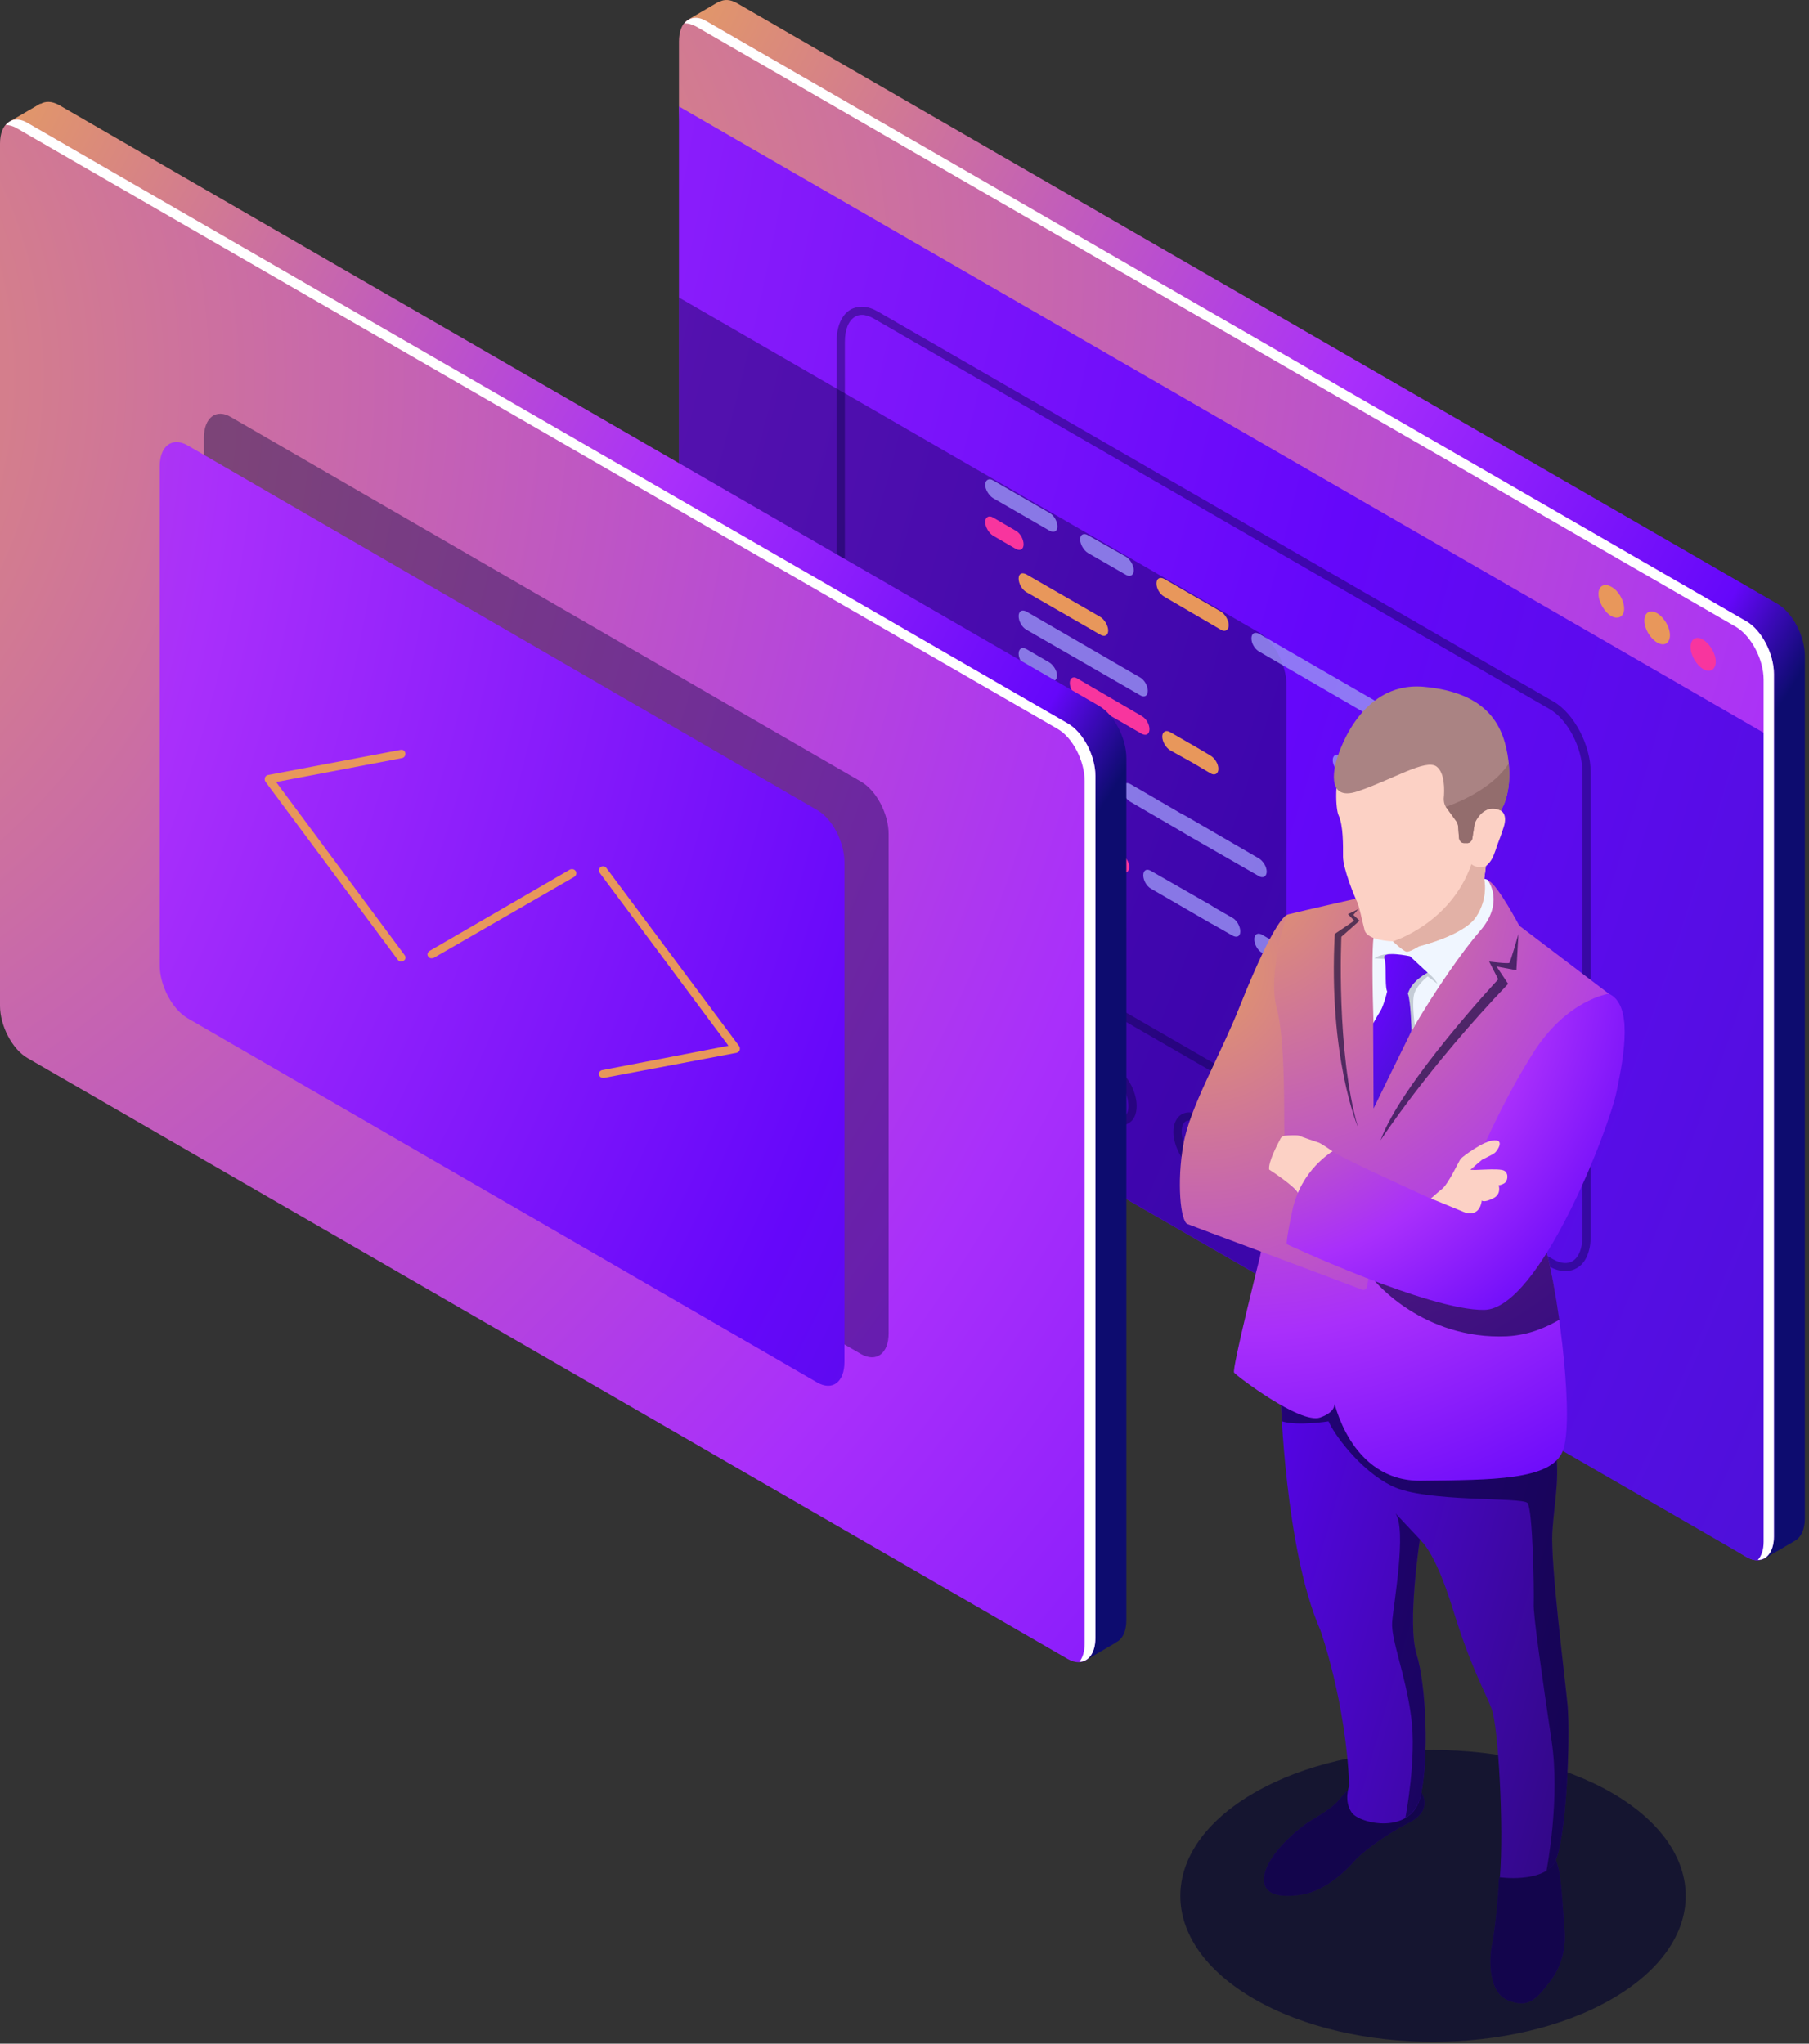 <svg xmlns="http://www.w3.org/2000/svg" width="416" height="470" viewBox="0 0 416 470" fill="none"><rect x="0" y="0" width="416" height="470" fill="#333333" stroke="none"/><path d="M408.696 138.851L169.515 0.752C167.901 -0.197 166.478 -0.197 165.339 0.467V0.373L158.505 4.359L163.156 6.352V203.771C163.156 208.422 166.003 213.832 169.515 215.825L406.987 352.975L405.848 358.385L412.682 354.398C414.106 353.639 415.055 351.836 415.055 349.178V150.905C415.055 146.254 412.207 140.844 408.696 138.851Z" fill="url(#paint0_radial_12_117)"></path><path d="M401.672 358.1L169.989 218.198C166.478 216.205 162.491 211.459 162.491 206.808L156.132 24.48V9.579C156.132 4.928 158.885 2.84 162.396 4.833L401.672 142.932C405.089 144.925 407.936 150.335 407.936 154.986V353.354C407.936 357.91 405.089 360.093 401.672 358.1Z" fill="url(#paint1_radial_12_117)"></path><path d="M156.132 24.48V207.947C156.132 212.598 158.885 217.913 162.396 220.001L401.672 358.1C405.089 360.093 407.936 357.91 407.936 353.354V169.887L156.132 24.48Z" fill="url(#paint2_radial_12_117)"></path><path d="M401.672 142.932L162.396 4.834C160.308 3.6 158.505 3.979 157.366 5.403C158.125 5.308 159.074 5.593 160.024 6.067L399.204 144.166C402.716 146.254 405.564 151.664 405.564 156.315V354.588C405.564 356.392 405.089 357.815 404.235 358.764C406.418 358.764 407.936 356.676 407.936 353.354V154.986C407.936 150.335 405.089 144.925 401.672 142.932Z" fill="white"></path><path d="M373.483 139.99C373.483 141.793 372.154 142.552 370.541 141.698C368.927 140.749 367.598 138.471 367.598 136.573C367.598 134.769 368.927 134.01 370.541 134.959C372.154 135.813 373.483 138.091 373.483 139.99Z" fill="#E8975B"></path><path d="M384.018 146.064C384.018 147.963 382.69 148.722 381.076 147.773C379.463 146.824 378.134 144.546 378.134 142.742C378.134 140.844 379.463 140.085 381.076 141.034C382.69 141.983 384.018 144.261 384.018 146.064Z" fill="#E8975B"></path><path d="M394.554 152.138C394.554 154.037 393.225 154.796 391.611 153.847C390.093 152.898 388.764 150.715 388.764 148.817C388.764 146.918 390.093 146.159 391.611 147.108C393.225 148.057 394.554 150.335 394.554 152.138Z" fill="#F8359E"></path><path opacity="0.4" fill-rule="evenodd" clip-rule="evenodd" d="M360.005 292.325C358.867 292.325 357.633 292.04 356.304 291.281L200.931 201.493C196.186 198.836 192.389 191.527 192.389 185.263V78.581C192.389 75.069 193.528 72.412 195.616 71.178C197.419 70.229 199.602 70.323 201.88 71.652L357.253 161.345C361.999 164.098 365.795 171.406 365.795 177.575V284.352C365.795 287.769 364.656 290.522 362.568 291.661C361.809 292.104 360.955 292.325 360.005 292.325ZM198.179 72.412C197.609 72.412 197.071 72.57 196.565 72.886C195.141 73.74 194.287 75.828 194.287 78.581V185.263C194.287 190.958 197.704 197.507 201.88 199.88L357.253 289.668C358.961 290.617 360.48 290.712 361.619 290.047C363.043 289.193 363.897 287.105 363.897 284.352V177.575C363.897 171.975 360.48 165.426 356.304 163.054L200.931 73.266C199.919 72.696 199.001 72.412 198.179 72.412Z" fill="#06033E"></path><g opacity="0.4"><path fill-rule="evenodd" clip-rule="evenodd" d="M257.689 258.821C256.866 258.821 255.981 258.568 255.031 258.062C251.994 256.258 249.621 252.177 249.621 248.665C249.621 246.767 250.286 245.343 251.52 244.584C252.754 243.919 254.367 244.014 255.981 244.964C259.018 246.767 261.391 250.848 261.391 254.36C261.391 256.258 260.726 257.682 259.492 258.346C258.986 258.663 258.385 258.821 257.689 258.821ZM253.323 246.102C253.007 246.102 252.722 246.166 252.469 246.292C251.899 246.672 251.52 247.526 251.52 248.665C251.52 251.418 253.608 255.024 255.981 256.353C257.025 256.923 257.879 257.112 258.543 256.733C259.208 256.353 259.492 255.499 259.492 254.36C259.492 251.513 257.499 248.001 255.031 246.577C254.399 246.261 253.829 246.102 253.323 246.102Z" fill="#06033E"></path><path fill-rule="evenodd" clip-rule="evenodd" d="M277.906 270.495C277.02 270.495 276.134 270.21 275.248 269.641C272.211 267.933 269.838 263.756 269.838 260.339C269.838 258.441 270.502 257.018 271.736 256.258C272.97 255.594 274.584 255.689 276.197 256.638C279.234 258.346 281.607 262.522 281.607 266.034C281.607 267.838 280.943 269.261 279.614 270.021C279.108 270.337 278.538 270.495 277.906 270.495ZM273.445 257.682C273.192 257.682 272.938 257.745 272.685 257.872C272.021 258.251 271.736 259.106 271.736 260.339C271.736 263.092 273.729 266.604 276.197 268.027C277.146 268.597 278.095 268.692 278.665 268.407C279.329 268.027 279.709 267.173 279.709 266.034C279.709 263.187 277.621 259.675 275.248 258.251C274.584 257.872 274.014 257.682 273.445 257.682Z" fill="#06033E"></path><path fill-rule="evenodd" clip-rule="evenodd" d="M298.027 282.074C297.204 282.074 296.319 281.821 295.369 281.315C292.332 279.607 289.959 275.431 289.959 271.919C289.959 270.021 290.624 268.597 291.858 267.932C293.091 267.173 294.705 267.363 296.319 268.217C299.356 270.021 301.729 274.102 301.729 277.614C301.729 279.512 301.064 280.936 299.83 281.695C299.261 281.948 298.66 282.074 298.027 282.074ZM293.661 269.356C293.345 269.356 293.06 269.419 292.807 269.546C292.237 269.926 291.858 270.78 291.858 271.919C291.858 274.766 293.946 278.278 296.319 279.702C297.363 280.271 298.217 280.366 298.881 279.986C299.451 279.702 299.83 278.753 299.83 277.614C299.83 274.861 297.837 271.349 295.369 269.926C294.8 269.546 294.135 269.356 293.661 269.356Z" fill="#06033E"></path></g><path opacity="0.4" d="M289.58 145.495L156.132 68.425V207.947C156.132 212.598 158.884 217.913 162.396 220.001L295.844 296.976V157.549C295.844 152.898 292.997 147.488 289.58 145.495Z" fill="#06033E"></path><g opacity="0.8"><path d="M228.361 114.553L241.364 122.051C242.408 122.621 243.167 122.146 243.167 121.102C243.167 119.963 242.408 118.539 241.364 117.97L228.361 110.472C227.412 109.902 226.558 110.377 226.558 111.516C226.558 112.56 227.412 113.984 228.361 114.553Z" fill="#9A93F4"></path><path d="M250.191 127.176L258.923 132.207C259.872 132.776 260.726 132.302 260.726 131.163C260.726 130.024 259.872 128.6 258.923 128.031L250.191 123.095C249.242 122.526 248.388 122.905 248.388 124.044C248.388 125.183 249.242 126.607 250.191 127.176Z" fill="#9A93F4"></path><path d="M243.072 172.64C243.072 173.779 243.832 175.107 244.781 175.677L253.513 180.707C254.462 181.277 255.316 180.802 255.316 179.663C255.316 178.524 254.462 177.196 253.513 176.626L244.781 171.596C243.832 171.026 243.072 171.501 243.072 172.64Z" fill="#9A93F4"></path><path d="M308.278 177.86L317.484 183.27C318.528 183.84 319.288 183.365 319.288 182.226C319.288 181.087 318.528 179.663 317.484 179.094L308.278 173.779C307.329 173.209 306.474 173.684 306.474 174.823C306.474 175.962 307.329 177.291 308.278 177.86Z" fill="#9A93F4"></path><path d="M308.278 220.951L317.484 226.266C318.528 226.835 319.288 226.361 319.288 225.222C319.288 224.083 318.528 222.754 317.484 222.184L308.278 216.869C307.329 216.3 306.474 216.679 306.474 217.818C306.474 218.957 307.329 220.381 308.278 220.951Z" fill="#9A93F4"></path><path d="M308.278 229.588L317.484 234.903C318.528 235.472 319.288 234.998 319.288 233.859C319.288 232.72 318.528 231.391 317.484 230.821L308.278 225.411C307.329 224.842 306.474 225.317 306.474 226.456C306.474 227.594 307.329 229.018 308.278 229.588Z" fill="#9A93F4"></path><path d="M234.246 141.698C234.246 142.837 235.005 144.261 236.049 144.83L262.245 159.922C263.194 160.491 263.953 160.016 263.953 158.877C263.953 157.739 263.194 156.41 262.245 155.84L236.049 140.654C235.005 140.085 234.246 140.559 234.246 141.698Z" fill="#9A93F4"></path><path d="M236.049 153.373L241.269 156.41C242.218 156.979 243.073 156.505 243.073 155.366C243.073 154.227 242.218 152.898 241.269 152.328L236.049 149.291C235.005 148.722 234.246 149.196 234.246 150.335C234.246 151.474 235.005 152.803 236.049 153.373Z" fill="#9A93F4"></path><path d="M236.049 162.01L250.855 170.552C251.805 171.121 252.659 170.647 252.659 169.508C252.659 168.369 251.805 167.04 250.855 166.47L236.049 157.928C235.005 157.359 234.246 157.833 234.246 158.877C234.246 160.016 235.005 161.44 236.049 162.01Z" fill="#9A93F4"></path><path d="M255.696 188.49C255.696 187.446 254.937 186.023 253.893 185.453L236.049 175.108C235.005 174.538 234.246 175.013 234.246 176.152C234.246 177.291 235.005 178.619 236.049 179.189L253.893 189.534C254.937 190.104 255.696 189.629 255.696 188.49Z" fill="#9A93F4"></path><path d="M272.97 192.002L289.485 201.493C290.434 202.063 291.288 201.588 291.288 200.449C291.288 199.31 290.434 197.982 289.485 197.412L272.97 187.826L271.546 187.067L259.967 180.328C258.923 179.758 258.164 180.233 258.164 181.372C258.164 182.511 258.923 183.84 259.967 184.409L271.546 191.148L272.97 192.002Z" fill="#9A93F4"></path><path d="M236.049 183.744C235.005 183.175 234.246 183.65 234.246 184.789C234.246 185.927 235.005 187.256 236.049 187.826L240.13 190.199C241.079 190.768 241.839 190.293 241.839 189.155C241.839 188.016 241.079 186.687 240.13 186.117L236.049 183.744Z" fill="#9A93F4"></path><path d="M244.212 197.032L236.049 192.287C235.005 191.717 234.246 192.192 234.246 193.331C234.246 194.47 235.005 195.893 236.049 196.463L244.212 201.114C245.161 201.683 246.015 201.303 246.015 200.164C246.015 199.026 245.161 197.602 244.212 197.032Z" fill="#9A93F4"></path><path d="M283.411 211.08L279.424 208.802L278.38 208.137L264.618 200.26C263.669 199.69 262.909 200.165 262.909 201.304C262.909 202.443 263.669 203.771 264.618 204.341L278.38 212.314L279.424 212.883L283.411 215.161C284.455 215.73 285.214 215.351 285.214 214.212C285.214 213.073 284.455 211.649 283.411 211.08Z" fill="#9A93F4"></path><path d="M295.275 217.913L290.244 214.971C289.2 214.402 288.441 214.876 288.441 216.015C288.441 217.154 289.2 218.578 290.244 219.147L295.275 222.09C296.224 222.659 297.078 222.184 297.078 221.045C297.078 219.907 296.224 218.483 295.275 217.913Z" fill="#9A93F4"></path><path d="M321.945 164.477L289.58 145.779C288.536 145.21 287.777 145.684 287.777 146.823C287.777 147.962 288.536 149.291 289.58 149.861L321.945 168.653C322.989 169.128 323.749 168.748 323.749 167.609C323.749 166.47 322.989 165.047 321.945 164.477Z" fill="#9A93F4"></path></g><path d="M228.361 123.19L233.581 126.227C234.625 126.797 235.385 126.322 235.385 125.183C235.385 124.044 234.625 122.621 233.581 122.051L228.361 119.014C227.412 118.444 226.558 118.919 226.558 120.058C226.558 121.197 227.412 122.621 228.361 123.19Z" fill="#F8359E"></path><path d="M257.879 196.368L246.299 189.629C245.35 189.06 244.496 189.534 244.496 190.673C244.496 191.812 245.35 193.236 246.299 193.805L257.879 200.449C258.828 201.019 259.682 200.544 259.682 199.405C259.682 198.266 258.828 196.938 257.879 196.368Z" fill="#F8359E"></path><path d="M264.333 167.704C264.333 166.565 263.574 165.237 262.53 164.667L247.723 156.03C246.774 155.461 246.015 155.935 246.015 157.074C246.015 158.213 246.774 159.637 247.723 160.206L262.53 168.748C263.574 169.318 264.333 168.843 264.333 167.704Z" fill="#F8359E"></path><path d="M267.75 137.237L280.753 144.83C281.702 145.4 282.556 144.925 282.556 143.786C282.556 142.647 281.702 141.223 280.753 140.654L267.75 133.156C266.706 132.586 265.947 133.061 265.947 134.2C265.947 135.339 266.706 136.668 267.75 137.237Z" fill="#E8975B"></path><path d="M236.049 136.193L253.038 145.969C253.988 146.539 254.842 146.159 254.842 145.02C254.842 143.881 253.988 142.457 253.038 141.888L236.049 132.112C235.005 131.542 234.246 131.922 234.246 133.061C234.246 134.2 235.005 135.624 236.049 136.193Z" fill="#E8975B"></path><path d="M308.278 238.13L317.484 243.54C318.528 244.014 319.288 243.635 319.288 242.496C319.288 241.357 318.528 239.933 317.484 239.364L308.278 234.049C307.329 233.479 306.474 233.954 306.474 235.093C306.474 236.232 307.329 237.56 308.278 238.13Z" fill="#E8975B"></path><path d="M236.049 170.647L239.181 172.45C240.225 173.02 240.984 172.545 240.984 171.406C240.984 170.267 240.225 168.938 239.181 168.369L236.049 166.471C235.005 165.901 234.246 166.376 234.246 167.515C234.246 168.654 235.005 170.077 236.049 170.647Z" fill="#E8975B"></path><path d="M274.204 171.311L273.35 170.836L269.079 168.369C268.13 167.799 267.275 168.274 267.275 169.413C267.275 170.552 268.13 171.975 269.079 172.545L273.35 174.918L274.204 175.392L278.38 177.86C279.329 178.43 280.183 177.955 280.183 176.816C280.183 175.677 279.329 174.348 278.38 173.779L274.204 171.311Z" fill="#E8975B"></path><path d="M243.547 205.29L228.361 196.558C227.412 195.988 226.558 196.368 226.558 197.507C226.558 198.646 227.412 200.07 228.361 200.639L243.547 209.371C244.496 209.941 245.35 209.466 245.35 208.327C245.35 207.188 244.496 205.859 243.547 205.29Z" fill="#E8975B"></path><path d="M252.659 162.294L13.478 24.101C11.864 23.247 10.441 23.247 9.302 23.911V23.816L2.468 27.802L7.118 29.796V227.215C7.118 231.866 9.966 237.276 13.478 239.269L250.95 376.418L249.811 381.733L256.645 377.747H256.55C258.069 377.083 259.018 375.279 259.018 372.622V174.348C259.018 169.698 256.17 164.288 252.659 162.294Z" fill="url(#paint3_radial_12_117)"></path><path d="M245.54 381.543L6.359 243.35C2.847 241.357 0 235.947 0 231.296V33.023C0 28.372 2.847 26.284 6.359 28.277L245.54 166.376C249.052 168.369 251.899 173.779 251.899 178.43V376.703C251.899 381.354 249.052 383.537 245.54 381.543Z" fill="url(#paint4_radial_12_117)"></path><path opacity="0.4" d="M197.989 311.403L53.151 227.595C49.734 225.601 46.887 220.191 46.887 215.541V100.696C46.887 96.045 49.734 93.862 53.151 95.95L197.989 179.758C201.501 181.752 204.348 187.162 204.348 191.812V306.657C204.348 311.308 201.501 313.396 197.989 311.403Z" fill="#06033E"></path><path d="M187.928 317.952L43.09 234.143C39.579 232.055 36.731 226.645 36.731 221.995V107.245C36.731 102.594 39.579 100.411 43.09 102.404L187.928 186.307C191.44 188.3 194.192 193.71 194.192 198.361V313.206C194.192 317.857 191.44 319.945 187.928 317.952Z" fill="url(#paint5_radial_12_117)"></path><path d="M245.54 166.375L6.359 28.277C4.271 27.043 2.468 27.328 1.329 28.752C2.088 28.752 2.942 28.941 3.891 29.511L243.167 167.609C246.679 169.603 249.432 175.013 249.432 179.663V377.937C249.432 379.835 248.957 381.259 248.198 382.208C250.381 382.113 251.899 380.12 251.899 376.703V178.429C251.899 173.779 249.052 168.369 245.54 166.375Z" fill="white"></path><path d="M92.255 221.14C91.971 221.14 91.686 221.046 91.496 220.761L61.029 179.758C60.839 179.474 60.839 179.189 60.934 178.809C61.029 178.524 61.314 178.335 61.599 178.24L92.161 172.45C92.635 172.355 93.11 172.64 93.205 173.209C93.299 173.684 93.015 174.253 92.445 174.348L63.497 179.853L93.015 219.622C93.394 220.096 93.299 220.666 92.825 220.951C92.698 221.077 92.509 221.14 92.255 221.14Z" fill="#E8975B"></path><path d="M138.668 247.906C138.288 247.906 137.814 247.621 137.719 247.146C137.624 246.672 138.004 246.197 138.478 246.102L167.522 240.503L137.909 200.734C137.624 200.354 137.719 199.69 138.099 199.405C138.573 199.12 139.143 199.215 139.427 199.595L169.989 240.597C170.179 240.882 170.179 241.262 170.084 241.547C169.989 241.831 169.705 242.021 169.42 242.116L138.858 247.906C138.795 247.906 138.731 247.906 138.668 247.906Z" fill="#E8975B"></path><path d="M99.279 220.381C98.899 220.381 98.615 220.286 98.425 219.906C98.14 219.527 98.33 218.957 98.805 218.673L131.075 199.975C131.55 199.785 132.119 199.88 132.404 200.354C132.688 200.829 132.499 201.398 132.024 201.683L99.754 220.286C99.564 220.349 99.406 220.381 99.279 220.381Z" fill="#E8975B"></path><path opacity="0.6" d="M370.635 459.752C347.951 472.85 311.125 472.85 288.441 459.752C265.756 446.654 265.756 425.393 288.441 412.295C311.125 399.197 347.951 399.197 370.635 412.295C393.32 425.393 393.32 446.654 370.635 459.752Z" fill="#020230"></path><path d="M310.271 411.346C310.271 411.346 308.942 412.675 307.613 414.288C306.379 415.807 302.678 417.99 301.064 418.939C299.546 419.888 292.427 425.298 290.909 430.613C289.485 435.929 294.515 436.593 299.736 435.644C304.956 434.695 309.796 429.949 311.22 428.241C312.644 426.532 317.484 422.546 323.938 419.224C330.298 415.997 326.406 411.536 326.406 411.536L310.271 411.346Z" fill="url(#paint6_linear_12_117)"></path><path d="M357.537 427.102C357.537 427.102 358.582 429.475 358.866 432.607C359.246 435.644 359.626 442.288 359.815 444.281C359.91 446.179 360.005 450.925 356.588 455.481C353.171 460.037 351.368 461.84 346.812 460.037C342.256 458.233 342.351 450.64 343.206 446.749C343.965 442.762 344.724 434.03 344.629 433.081C344.629 432.132 344.914 431.563 344.914 431.563L357.537 427.102Z" fill="url(#paint7_linear_12_117)"></path><path opacity="0.6" d="M310.271 411.346C310.271 411.346 308.942 412.675 307.613 414.288C306.379 415.807 302.678 417.99 301.064 418.939C299.546 419.888 292.427 425.298 290.909 430.613C289.485 435.929 294.515 436.593 299.736 435.644C304.956 434.695 309.796 429.949 311.22 428.241C312.644 426.532 317.484 422.546 323.938 419.224C330.298 415.997 326.406 411.536 326.406 411.536L310.271 411.346Z" fill="#020230"></path><path opacity="0.6" d="M357.537 427.102C357.537 427.102 358.582 429.475 358.866 432.607C359.246 435.644 359.626 442.288 359.815 444.281C359.91 446.179 360.005 450.925 356.588 455.481C353.171 460.037 351.368 461.84 346.812 460.037C342.256 458.233 342.351 450.64 343.206 446.749C343.965 442.762 344.724 434.03 344.629 433.081C344.629 432.132 344.914 431.563 344.914 431.563L357.537 427.102Z" fill="#020230"></path><path d="M294.515 321.274C294.515 321.274 295.464 356.297 303.627 374.9C303.627 374.9 309.511 391.225 310.271 410.682C310.271 410.682 308.942 414.099 310.84 416.851C312.738 419.509 324.697 422.071 326.691 413.055C328.684 404.133 327.924 387.333 325.741 380.405C323.558 373.381 326.501 354.114 326.501 354.114C326.501 354.114 329.823 356.202 334.094 370.059C338.365 383.916 341.592 389.137 343.016 393.028C344.534 396.825 345.863 420.268 344.914 431.753C344.914 431.753 354.595 433.081 357.442 428.431C360.195 423.78 361.144 399.862 360.48 392.174C359.72 384.486 356.588 359.998 356.968 352.405C357.442 344.812 359.056 338.643 357.253 331.145C355.544 323.552 304.386 306.752 304.386 306.752L294.515 321.274Z" fill="url(#paint8_linear_12_117)"></path><path opacity="0.6" d="M356.968 352.405C357.442 344.812 359.056 338.643 357.253 331.145C356.588 328.297 348.995 324.121 339.694 320.04C324.033 318.616 304.196 316.908 302.773 317.193C301.539 317.382 298.312 318.521 295.654 319.66L294.515 321.274C294.515 321.274 294.61 323.362 294.8 326.874C298.407 328.013 305.525 326.874 305.525 326.874C306.474 329.341 312.549 338.073 320.142 341.775C327.735 345.572 350.039 344.243 351.273 345.666C352.507 347.185 352.792 366.357 352.697 368.73C352.507 371.198 354.785 386.574 356.778 400.147C358.866 413.434 355.734 429.665 355.639 430.234C356.398 429.759 356.968 429.19 357.442 428.431C360.195 423.78 361.144 399.862 360.48 392.174C359.72 384.486 356.588 359.998 356.968 352.405Z" fill="#020230"></path><path d="M311.694 206.713C311.694 206.713 300.305 209.276 296.508 210.225C295.844 210.32 295.369 210.795 295.085 211.364C294.041 214.212 291.193 222.849 293.281 235.567C295.844 251.133 295.085 261.573 295.085 261.573L289.77 288.908C289.77 288.908 283.221 315.009 283.79 315.674C284.359 316.433 298.976 327.538 303.532 326.019C308.183 324.406 306.664 321.843 306.664 321.843C306.664 321.843 310.366 340.731 326.786 340.541C343.111 340.351 356.588 340.446 359.341 333.802C362.093 327.158 358.581 299.254 355.734 288.244C352.792 277.139 345.958 255.214 345.958 255.214L369.971 228.543L349.375 212.883C349.375 212.883 344.534 203.771 342.446 202.632C340.453 201.493 339.409 202.442 339.409 202.442L311.694 206.713Z" fill="url(#paint9_radial_12_117)"></path><path d="M342.067 202.348C342.067 202.348 346.243 207.473 340.168 214.307C336.467 218.578 330.108 227.594 324.603 237.086C321.281 242.97 318.054 246.102 316.345 251.228C316.345 251.228 316.06 245.153 315.871 235.852C315.586 227.12 315.491 218.008 315.871 215.635C316.725 210.985 337.416 200.07 342.067 202.348Z" fill="#F0F6FF"></path><path d="M326.311 217.629C326.311 217.629 324.223 218.958 323.464 218.863C322.704 218.768 320.332 216.49 320.332 216.49C320.332 216.49 314.352 216.395 313.783 213.832C313.118 211.27 312.644 208.707 312.074 207.378C311.41 206.049 308.847 199.69 308.847 197.033C308.847 194.47 308.942 189.914 307.803 187.446C306.664 184.979 305.24 160.586 328.779 161.25C352.412 161.915 345.104 186.402 345.104 186.402C345.104 186.402 346.812 187.162 345.768 190.294C344.724 193.521 344.439 193.806 343.965 195.419C343.395 196.938 343.111 197.982 341.687 199.216L341.307 202.158C341.307 202.158 342.351 206.524 339.409 210.89C336.562 215.161 326.311 217.629 326.311 217.629Z" fill="#FCD1C5"></path><path d="M295.844 210.51C295.844 210.51 293.281 210.89 285.119 231.391C280.563 242.875 273.539 254.74 272.116 263.282C270.597 271.824 271.451 280.841 273.065 281.505C274.678 282.17 304.101 293.084 313.213 296.596C313.783 296.786 314.257 296.501 314.352 295.932L316.915 281.79L298.691 274.766C298.691 274.766 295.275 270.495 291.953 268.882C291.953 268.882 295.654 262.143 295.369 260.339C295.18 258.536 295.749 239.459 293.566 231.771C291.478 223.988 295.844 210.51 295.844 210.51Z" fill="url(#paint10_radial_12_117)"></path><path d="M306.474 264.8C306.474 264.8 304.006 263.092 303.342 262.807C302.773 262.617 299.356 261.478 298.786 261.194C298.312 261.004 296.318 261.099 295.369 261.194C294.99 261.289 294.705 261.478 294.515 261.763C293.756 263.187 291.573 267.363 291.858 268.977C291.858 268.977 297.932 272.868 298.596 274.576L299.545 274.766C299.545 274.766 303.627 266.034 306.474 264.8Z" fill="#FCD1C5"></path><path opacity="0.6" d="M355.734 288.244C354.975 285.586 354.026 282.264 353.076 278.848L316.155 294.603C316.155 294.603 327.26 308.176 346.527 307.321C351.843 307.037 355.734 305.138 358.581 303.525C357.727 297.451 356.683 291.946 355.734 288.244Z" fill="#020230"></path><path d="M369.971 228.543C369.971 228.543 360.195 229.872 352.412 242.401C344.534 254.834 338.745 269.261 338.745 269.261L338.555 270.875C337.796 275.051 333.335 277.519 329.348 275.81C321.091 272.014 308.752 266.414 306.474 264.8C306.474 264.8 299.166 268.882 297.173 278.468C295.559 286.061 295.939 286.156 295.939 286.156C295.939 286.156 328.684 301.437 341.307 301.247C354.026 301.057 370.066 259.485 371.774 250.943C373.578 242.306 375.476 231.011 369.971 228.543Z" fill="url(#paint11_radial_12_117)"></path><path d="M329.063 275.621C329.063 275.621 330.202 274.577 331.721 273.343C333.145 272.109 335.518 266.983 335.897 266.509C336.277 266.034 341.307 262.238 343.68 262.238C346.053 262.143 344.25 264.8 343.68 265.18C343.206 265.56 340.833 266.699 340.833 266.699C340.833 266.699 338.46 268.692 338.175 268.977C337.89 269.356 344.819 268.502 345.958 269.261C347.002 269.926 346.717 271.634 345.958 272.109C345.199 272.583 344.629 272.583 344.629 272.583C344.629 272.583 345.388 274.671 343.3 275.621C341.212 276.665 340.738 276.095 340.738 276.095C340.738 276.095 340.548 279.702 337.131 278.943L329.063 275.621Z" fill="#FCD1C5"></path><path d="M307.329 174.918C307.329 174.918 304.196 184.788 312.359 181.941C320.426 179.189 327.735 174.538 330.297 176.246C332.291 177.67 332.196 181.751 332.006 183.65C332.006 184.314 332.101 184.978 332.48 185.548L334.948 188.965C335.201 189.408 335.328 189.851 335.328 190.293L335.518 192.761C335.613 193.426 336.087 193.9 336.657 193.9H337.226C337.891 193.995 338.365 193.52 338.555 192.951L339.124 189.344C339.124 189.344 341.023 184.504 345.104 186.402C345.104 186.402 347.761 182.795 346.907 175.107C345.958 167.325 342.541 159.257 327.26 157.928C312.074 156.694 307.329 174.918 307.329 174.918Z" fill="#AA8383"></path><path d="M330.582 226.266L328.304 224.557C328.304 224.557 326.121 226.266 325.362 228.164C324.508 229.967 325.362 235.852 325.362 235.852L324.603 237.086L323.748 235.472L323.084 228.543C323.084 228.543 323.843 223.418 323.938 223.228C324.033 223.133 328.304 223.703 328.304 223.703C328.304 223.703 329.823 224.842 330.582 226.266Z" fill="#C4CCD6"></path><path d="M319.572 219.337C319.572 219.337 317.199 219.527 316.06 220.381C316.06 220.381 318.623 220.571 319.003 220.571C319.477 220.666 319.572 219.337 319.572 219.337Z" fill="#C4CCD6"></path><path d="M328.304 223.703L324.223 219.906C324.223 219.906 317.864 218.578 318.338 220.286C318.908 222.089 318.433 226.171 318.908 227.784C318.908 227.847 318.939 227.911 319.003 227.974C318.813 228.828 318.148 231.296 317.484 232.435C316.63 233.764 315.776 235.377 315.776 235.377L315.871 254.929C315.871 254.929 323.084 240.123 324.603 237.086C324.603 237.086 324.413 229.967 323.748 228.543C324.697 225.411 328.304 223.703 328.304 223.703Z" fill="url(#paint12_radial_12_117)"></path><path d="M338.365 198.741C333.619 212.408 320.332 216.489 320.332 216.489C320.332 216.489 322.704 218.767 323.464 218.862C324.223 218.957 326.311 217.628 326.311 217.628C326.311 217.628 336.562 215.161 339.409 210.89C342.351 206.524 341.307 202.158 341.307 202.158L341.687 199.215C339.504 199.88 338.365 198.741 338.365 198.741Z" fill="#E2B1A6"></path><path opacity="0.6" d="M349.185 214.781C349.185 214.781 347.382 221.14 347.097 221.425C346.907 221.71 342.446 221.14 342.446 221.14L344.534 225.222C344.534 225.222 322.135 249.235 317.484 262.238C317.484 262.238 328.114 245.818 346.812 226.266L344.155 222.279L348.71 223.133L349.185 214.781Z" fill="#020230"></path><path opacity="0.6" d="M312.359 209.086L311.22 210.415L312.643 211.744L308.467 215.445C308.467 215.445 307.233 241.736 312.264 259.2C312.264 259.2 305.43 243.16 306.949 214.781L311.41 211.744L309.986 210.225L312.359 209.086Z" fill="#020230"></path><path opacity="0.6" d="M326.501 354.114C326.501 354.114 326.564 354.145 326.691 354.208L320.901 348.039C323.559 351.836 320.426 369.11 320.142 373.096C319.857 377.082 323.274 385.245 324.508 394.831C325.836 404.417 323.179 418.085 323.179 418.085C324.792 417.136 326.121 415.522 326.691 413.055C328.684 404.133 327.925 387.333 325.742 380.404C323.559 373.381 326.501 354.114 326.501 354.114Z" fill="#020230"></path><path d="M337.226 193.9C337.89 193.995 338.365 193.521 338.555 192.951L339.124 189.344C339.124 189.344 341.023 184.504 345.104 186.402C345.104 186.402 347.667 182.985 346.907 175.677C342.446 182.416 332.48 185.548 332.48 185.548L334.948 188.965C335.201 189.408 335.328 189.851 335.328 190.293L335.518 192.761C335.613 193.426 336.087 193.9 336.657 193.9H337.226Z" fill="#936D6D"></path><defs><radialGradient id="paint0_radial_12_117" cx="0" cy="0" r="1" gradientUnits="userSpaceOnUse" gradientTransform="translate(156.417 -1.621) scale(375.761 375.761)"><stop stop-color="#E39A65"></stop><stop offset="0.474" stop-color="#A92FFB"></stop><stop offset="0.742" stop-color="#6507FA"></stop><stop offset="0.802" stop-color="#0D0C6F"></stop></radialGradient><radialGradient id="paint1_radial_12_117" cx="0" cy="0" r="1" gradientUnits="userSpaceOnUse" gradientTransform="translate(65.68 65.483) scale(762.437 762.437)"><stop stop-color="#E39A65"></stop><stop offset="0.474" stop-color="#A92FFB"></stop><stop offset="0.726" stop-color="#6507FA"></stop><stop offset="1" stop-color="#3919BB"></stop></radialGradient><radialGradient id="paint2_radial_12_117" cx="0" cy="0" r="1" gradientUnits="userSpaceOnUse" gradientTransform="translate(-527.052 -84.575) scale(1183.95 1183.95)"><stop stop-color="#E39A65"></stop><stop offset="0.474" stop-color="#A92FFB"></stop><stop offset="0.726" stop-color="#6507FA"></stop><stop offset="1" stop-color="#3919BB"></stop></radialGradient><radialGradient id="paint3_radial_12_117" cx="0" cy="0" r="1" gradientUnits="userSpaceOnUse" gradientTransform="translate(0.38 21.823) scale(375.761 375.761)"><stop stop-color="#E39A65"></stop><stop offset="0.474" stop-color="#A92FFB"></stop><stop offset="0.742" stop-color="#6507FA"></stop><stop offset="0.802" stop-color="#0D0C6F"></stop></radialGradient><radialGradient id="paint4_radial_12_117" cx="0" cy="0" r="1" gradientUnits="userSpaceOnUse" gradientTransform="translate(-90.452 88.832) scale(762.437 762.437)"><stop stop-color="#E39A65"></stop><stop offset="0.474" stop-color="#A92FFB"></stop><stop offset="0.726" stop-color="#6507FA"></stop><stop offset="1" stop-color="#3919BB"></stop></radialGradient><radialGradient id="paint5_radial_12_117" cx="0" cy="0" r="1" gradientUnits="userSpaceOnUse" gradientTransform="translate(-265.757 77.537) scale(674.642)"><stop stop-color="#E39A65"></stop><stop offset="0.474" stop-color="#A92FFB"></stop><stop offset="0.726" stop-color="#6507FA"></stop><stop offset="1" stop-color="#3919BB"></stop></radialGradient><linearGradient id="paint6_linear_12_117" x1="254.557" y1="402.14" x2="193.528" y2="357.435" gradientUnits="userSpaceOnUse"><stop stop-color="#2D0979"></stop><stop offset="1" stop-color="#5B04F7"></stop></linearGradient><linearGradient id="paint7_linear_12_117" x1="315.966" y1="459.657" x2="245.92" y2="425.868" gradientUnits="userSpaceOnUse"><stop stop-color="#2D0979"></stop><stop offset="1" stop-color="#5B04F7"></stop></linearGradient><linearGradient id="paint8_linear_12_117" x1="358.202" y1="474.748" x2="241.743" y2="441.244" gradientUnits="userSpaceOnUse"><stop stop-color="#2D0979"></stop><stop offset="1" stop-color="#5B04F7"></stop></linearGradient><radialGradient id="paint9_radial_12_117" cx="0" cy="0" r="1" gradientUnits="userSpaceOnUse" gradientTransform="translate(284.929 201.303) scale(221.907 221.907)"><stop stop-color="#E39A65"></stop><stop offset="0.474" stop-color="#A92FFB"></stop><stop offset="0.726" stop-color="#6507FA"></stop><stop offset="1" stop-color="#3919BB"></stop></radialGradient><radialGradient id="paint10_radial_12_117" cx="0" cy="0" r="1" gradientUnits="userSpaceOnUse" gradientTransform="translate(274.868 222.849) scale(229.31 229.31)"><stop stop-color="#E39A65"></stop><stop offset="0.474" stop-color="#A92FFB"></stop><stop offset="0.726" stop-color="#6507FA"></stop><stop offset="1" stop-color="#3919BB"></stop></radialGradient><radialGradient id="paint11_radial_12_117" cx="0" cy="0" r="1" gradientUnits="userSpaceOnUse" gradientTransform="translate(283.031 220.855) scale(149.678 149.678)"><stop stop-color="#E39A65"></stop><stop offset="0.474" stop-color="#A92FFB"></stop><stop offset="0.726" stop-color="#6507FA"></stop><stop offset="1" stop-color="#3919BB"></stop></radialGradient><radialGradient id="paint12_radial_12_117" cx="0" cy="0" r="1" gradientUnits="userSpaceOnUse" gradientTransform="translate(259.207 206.144) scale(86.276 86.276)"><stop stop-color="#E39A65"></stop><stop offset="0.474" stop-color="#A92FFB"></stop><stop offset="0.726" stop-color="#6507FA"></stop><stop offset="1" stop-color="#3919BB"></stop></radialGradient></defs></svg>
